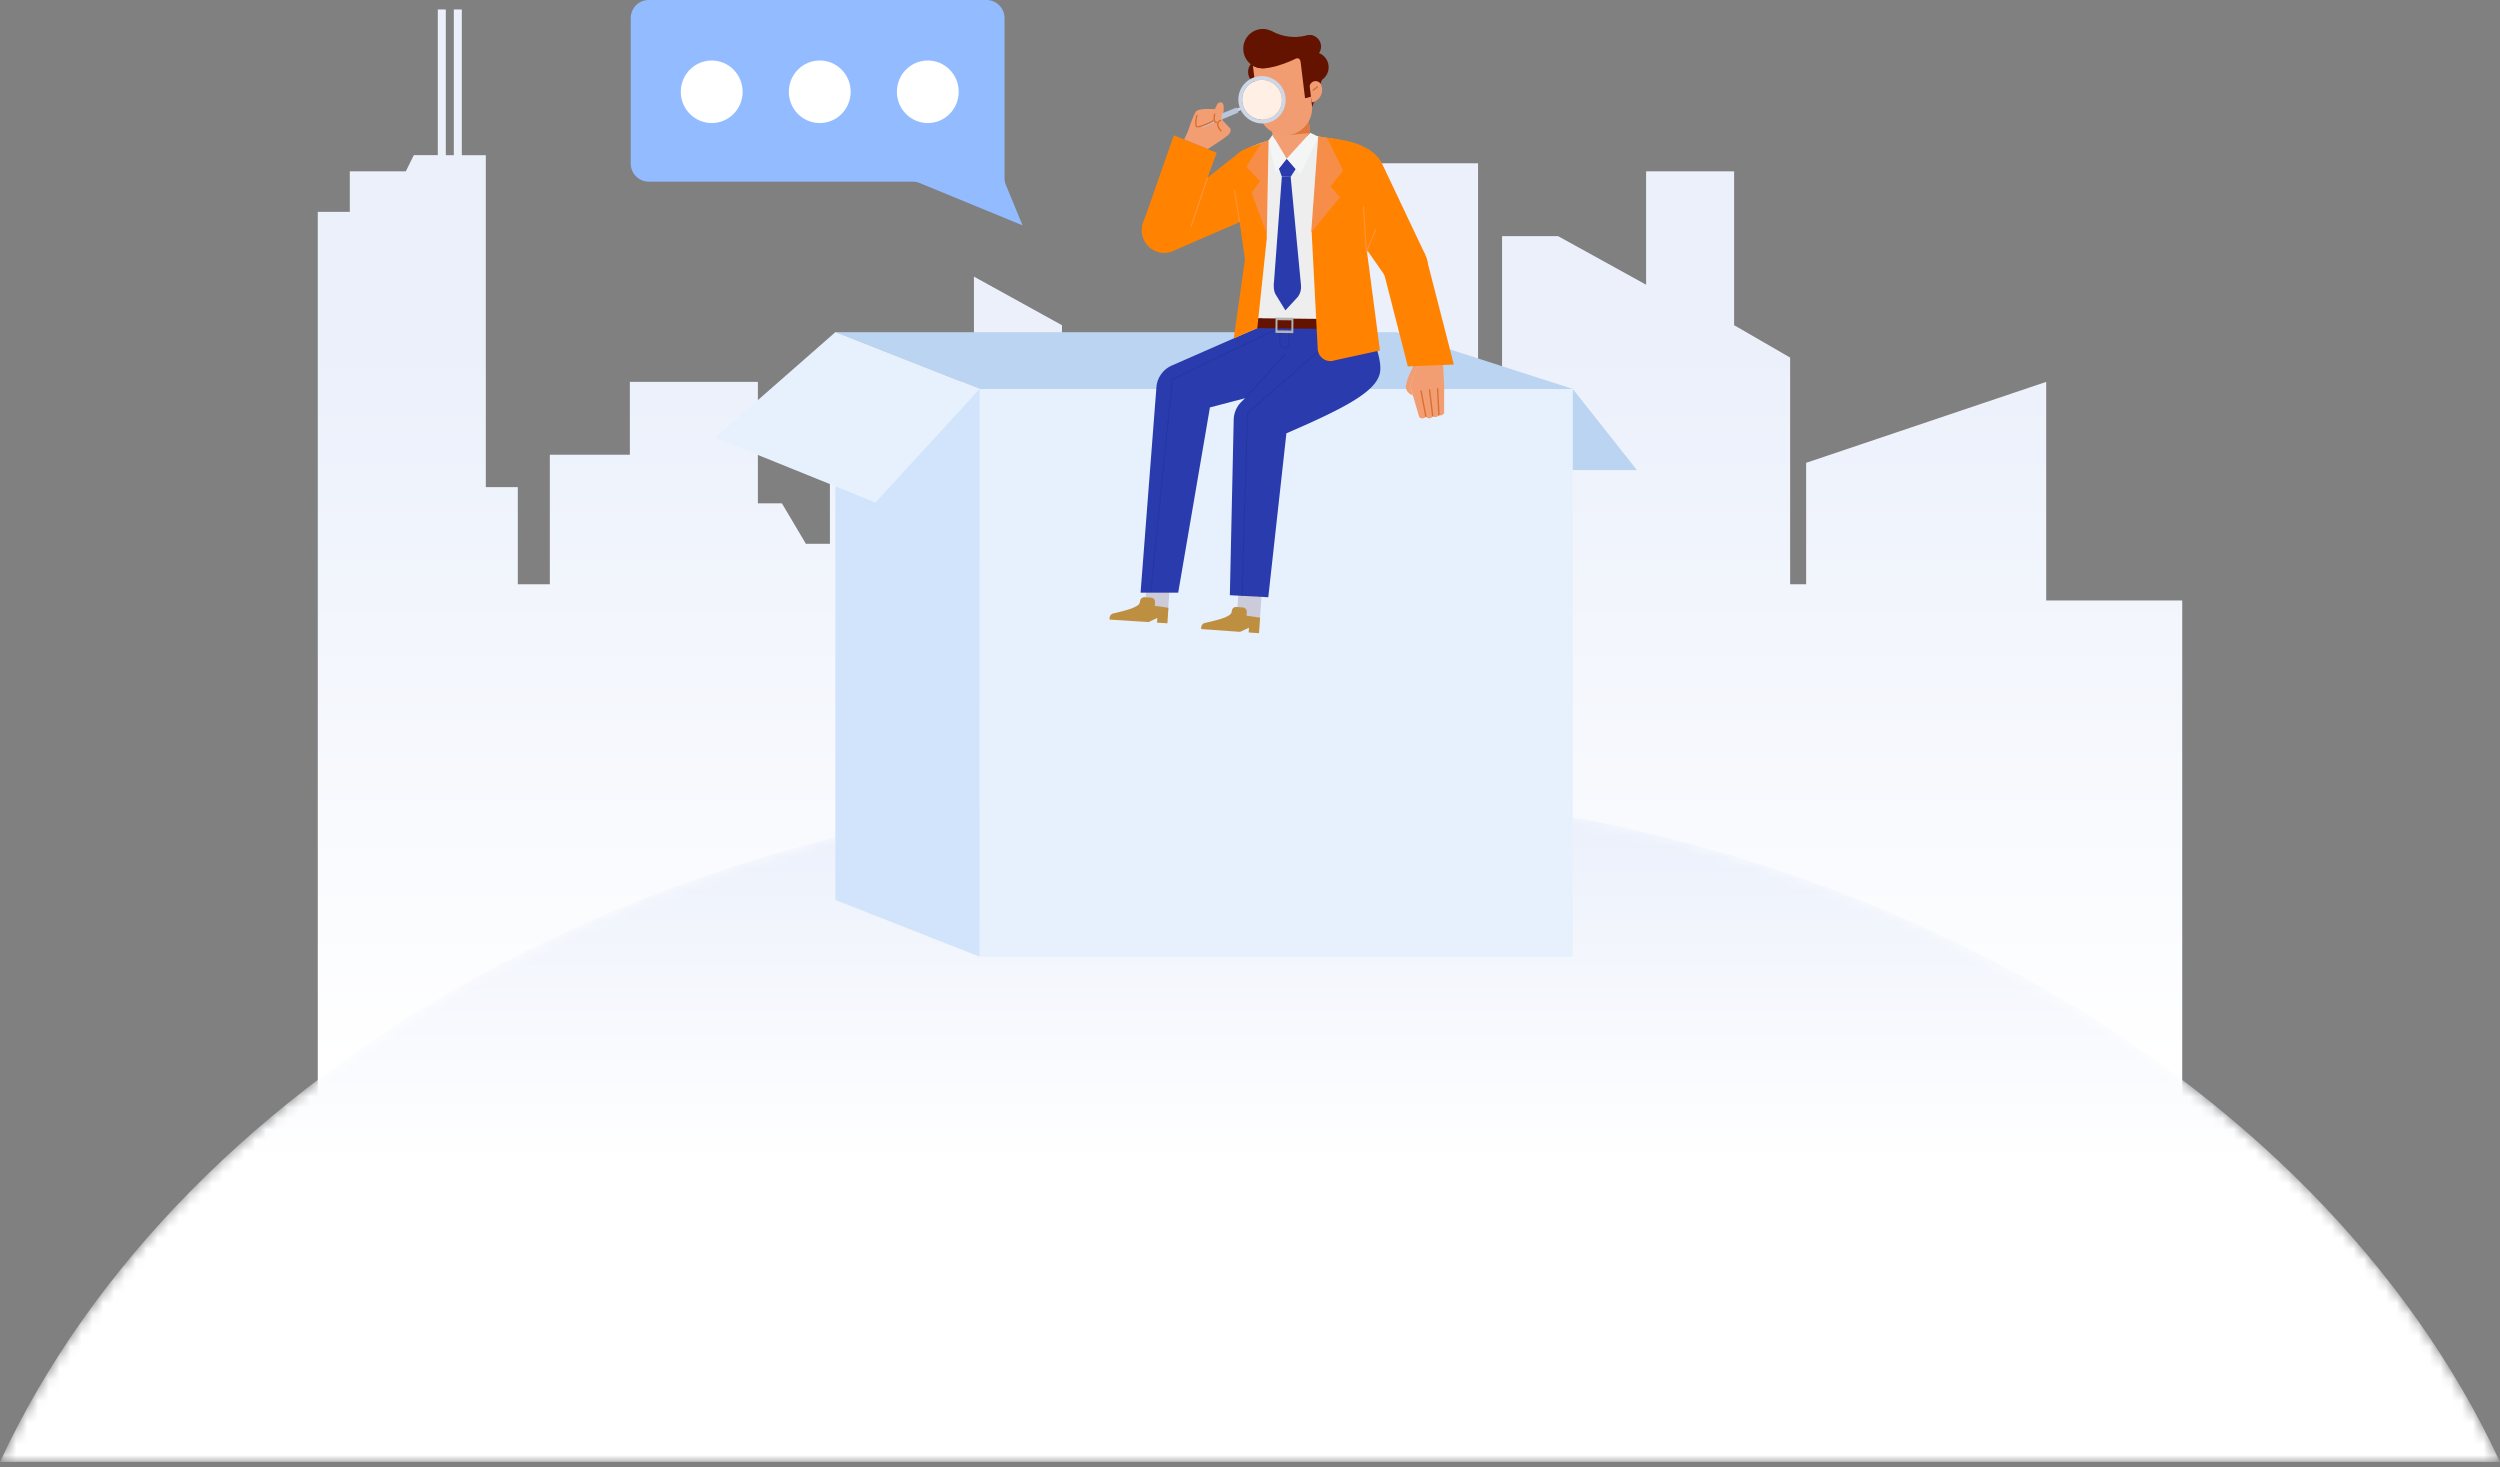 <svg width="230" height="135" xmlns="http://www.w3.org/2000/svg" xmlns:xlink="http://www.w3.org/1999/xlink"><rect width="100%" height="100%" fill="#808080" stroke="none"/><defs><linearGradient x1="50%" y1="93.133%" x2="50%" y2="29.608%" id="a"><stop stop-color="#FFF" offset="0%"/><stop stop-color="#EBF0FB" offset="100%"/></linearGradient><linearGradient x1="50%" y1="55.819%" x2="50%" y2="4.013%" id="c"><stop stop-color="#FFF" offset="0%"/><stop stop-color="#EBF0FB" offset="100%"/></linearGradient><path d="M0 62.123h230C213.193 25.923 168.055 0 115 0S16.808 25.923 0 62.123" id="b"/></defs><g fill="none" fill-rule="evenodd"><path d="M0 18.621h2.945v-3.724h5.152l.737-1.49h2.208V0h.736v13.408h.737V0h.736v13.408h2.208v30.54h2.945v8.938h2.945V40.967h7.362v-6.703H40.49v11.173h2.208l2.208 3.724h2.21v-8.194h8.097v-6.703h5.153V24.58l8.098 4.47v32.03l2.945-2.235v-4.47h8.098v-9.682h5.153V29.795l11.043-6.704v-8.938h11.042v43.202h2.209V20.857h5.153l8.098 4.468V14.897h8.098V29.05l5.153 2.98v20.856h1.473V41.712l22.085-7.448v20.112h12.515v49.757H0z" transform="translate(29.236 .868)" fill="url(#a)" fill-rule="nonzero"/><g transform="translate(0 72.375)"><mask id="d" fill="#fff"><use xlink:href="#b"/></mask><path d="M0 62.123h230C213.193 25.923 168.055 0 115 0S16.808 25.923 0 62.123" fill="url(#c)" fill-rule="nonzero" mask="url(#d)"/></g><path fill="#BAD4F1" fill-rule="nonzero" d="M144.697 35.786H90.125l-13.274-5.224h51.622zm0 0 5.9 7.461h-7.375z"/><path fill="#E7F1FD" fill-rule="nonzero" d="M90.125 88.018h54.572V35.785H90.125z"/><path fill="#D2E4FC" fill-rule="nonzero" d="m90.125 35.786-13.274-5.224v52.233l13.274 5.223z"/><path fill="#E7F1FD" fill-rule="nonzero" d="m76.85 30.562-11.061 9.7 14.75 5.97 9.586-10.446z"/><path d="M117.79 12.626s-1.904.462-2.867.987c-1.272.69-1.502 1.596-1.211 2.664l1.432 7.857.511 5.144 4.725.049 4.76.11-.08-5.843 1.354-7.737c.175-1.093-.15-1.967-1.486-2.517-1.014-.417-4.042-.84-4.042-.84" fill="#EEE" fill-rule="nonzero"/><path d="m117.93 16.245-.717 9.618c-.058.384-.048.95.171 1.268l.871 1.423 1.159-1.256c.208-.29.308-.644.282-1l-.955-10.026-.81-.027Z" fill="#2A3CAD" fill-rule="nonzero"/><path fill="#2A3CAD" fill-rule="nonzero" d="m118.375 14.592-.716.914.271.74.811.026.464-.73z"/><path fill="#CBCBDA" fill-rule="nonzero" d="m105.615 51.559-.284 4.52 2.133.137.284-4.52z"/><path d="m102.074 57.002.01-.157a.45.45 0 0 1 .346-.412c.535-.12 1.576-.374 1.94-.573l.262-.144a.49.49 0 0 0 .253-.4.394.394 0 0 1 .416-.37l.597.038a.394.394 0 0 1 .365.42l-.02.333 1.251.178-.09 1.429-.958-.062.028-.435-.806.385-3.594-.23Z" fill="#BE8F40" fill-rule="nonzero"/><path fill="#CBCBDA" fill-rule="nonzero" d="m114.083 52.457-.316 4.519 2.131.152.317-4.518z"/><path d="m110.503 57.873.01-.156a.448.448 0 0 1 .35-.41c.536-.117 1.579-.363 1.945-.558l.262-.141a.491.491 0 0 0 .257-.4.394.394 0 0 1 .418-.367l.597.044a.394.394 0 0 1 .361.422l-.023.332 1.25.188-.1 1.428-.957-.068.03-.436-.808.38-3.592-.258Z" fill="#BE8F40" fill-rule="nonzero"/><path d="M125.703 29.701s1.556 3.127 1.25 4.605c-.35 1.697-3.086 3.176-8.604 5.558l-1.666 15.083-3.536-.188.353-16.135a2.378 2.378 0 0 1 .749-1.694l6.47-6.762 4.984-.467Z" fill="#2A3CAD" fill-rule="nonzero"/><path d="m115.672 30.178 6.114-.304-7.23 6.76-3.242.848-2.92 17.042-3.462.002 1.458-18.894a2.386 2.386 0 0 1 1.414-2.003l7.868-3.451Z" fill="#2A3CAD" fill-rule="nonzero"/><path fill="#2336A3" fill-rule="nonzero" d="m114.321 54.82-.104-.005.497-16.83.017-.014 9.206-8.045.069.08-9.19 8.03zm-8.396-.362-.104-.01 1.99-19.595.028-.012 10.043-4.817.044.097-10.016 4.802z"/><path d="M118.166 32.057a.472.472 0 0 1-.471-.477v-1.296c0-.03.023-.053.052-.053.03 0 .052.024.052.053v1.296a.367.367 0 0 0 .604.282.37.37 0 0 0 .129-.282v-1.296c0-.03.023-.053.052-.053.029 0 .052.024.052.053v1.296a.477.477 0 0 1-.47.477" fill="#2336A3" fill-rule="nonzero"/><path fill="#631300" fill-rule="nonzero" d="m125.5 30.293-10.58-.113.189-.908 10.15.107z"/><path d="m117.523 30.393 1.282.017.008-.938-1.282-.017-.008.938Zm1.46.255-1.642-.023.012-1.407 1.642.022-.011 1.408Z" fill="#B4B4B5" fill-rule="nonzero"/><path fill="#F4F6F6" fill-rule="nonzero" d="m117.07 12.41-.385.547.696 2.905.994-1.27z"/><path fill="#F4F6F6" fill-rule="nonzero" d="m120.539 12.217.736.349-1.645 3.464-1.256-1.438z"/><path fill="#F39D72" fill-rule="nonzero" d="m116.884 10.807.186 1.604 1.305 2.18 2.164-2.375-.242-1.938z"/><path d="m116.884 10.807 3.413-.53.24 1.97-2.254.193c-.59-.387-1-.817-1.234-1.289l-.165-.344Z" fill="#DE783D" fill-rule="nonzero"/><path d="M122.222 6.016a1.388 1.388 0 0 1-1.194 1.55 1.377 1.377 0 0 1-1.532-1.21 1.387 1.387 0 0 1 1.195-1.55 1.376 1.376 0 0 1 1.531 1.21m-5.11.46a1.158 1.158 0 0 1-.998 1.295 1.15 1.15 0 0 1-1.28-1.011 1.16 1.16 0 0 1 .998-1.295 1.151 1.151 0 0 1 1.28 1.01" fill="#631300" fill-rule="nonzero"/><path d="M118.543 12.425c-1.353.17-2.597-.813-2.765-2.183l-.48-3.951c-.168-1.37.802-2.629 2.155-2.798 1.354-.169 2.597.813 2.765 2.183l.481 3.95c.167 1.37-.803 2.63-2.156 2.799" fill="#F29C72" fill-rule="nonzero"/><path d="M115.181 5.966c-1.367-1.214 1.734-3.13 1.734-3.13l.307.141c.881.41 1.872.536 2.82.322.37-.083.723-.098.885.077.417.452.294 1.132.294 1.132l.57 2.353-1.075 2.98-.106-.946-.546.145-.407-3.34c-.025-.197-.162-.45-.484-.283 0 0-2.943 1.48-3.992.55" fill="#631300" fill-rule="nonzero"/><path d="M117.954 4.256a1.81 1.81 0 0 1-1.56 2.023 1.797 1.797 0 0 1-1.997-1.578 1.809 1.809 0 0 1 1.558-2.023 1.797 1.797 0 0 1 1.999 1.578" fill="#631300" fill-rule="nonzero"/><path d="M120.49 7.913h.003a.555.555 0 0 1 .473-.447.552.552 0 0 1 .568.317h.002l.008.021a.645.645 0 0 1 .023.066c.028.08.052.164.063.252.076.626-.353 1.2-.96 1.308l-.18-1.517Z" fill="#F29C72" fill-rule="nonzero"/><path d="m120.858 8.342.384-.292a.068.068 0 0 0 .012-.093.065.065 0 0 0-.092-.013l-.383.292a.068.068 0 0 0-.012.094.065.065 0 0 0 .091.012" fill="#D46C42" fill-rule="nonzero"/><path d="M121.528 4.153a1.05 1.05 0 0 1-.905 1.174c-.57.07-1.09-.339-1.16-.916a1.052 1.052 0 0 1 .905-1.174c.57-.07 1.09.339 1.16.916" fill="#631300" fill-rule="nonzero"/><path d="m113.163 11.794-.708-.737s.237-1.218.064-1.512c-.174-.294-.512-.003-.512-.003l-.239.5s-1.468-.123-1.732.214c-.265.337-.756 1.838-.756 1.838l-.337.748 2.16.877s1.309-.835 1.806-1.228c.485-.383.254-.697.254-.697" fill="#F39D72" fill-rule="nonzero"/><path d="M114.414 8.468a1.809 1.809 0 0 1 2.384-.971 1.846 1.846 0 0 1 1 2.394 1.808 1.808 0 0 1-2.383.971 1.846 1.846 0 0 1-1.001-2.394" fill="#FFEFE4" fill-rule="nonzero"/><path d="M114.414 8.468a1.809 1.809 0 0 1 2.384-.971 1.846 1.846 0 0 1 1 2.394 1.808 1.808 0 0 1-2.383.971 1.846 1.846 0 0 1-1.001-2.394m3.708 1.56a2.198 2.198 0 0 0-1.193-2.853 2.153 2.153 0 0 0-2.838 1.157 2.2 2.2 0 0 0 1.192 2.853 2.156 2.156 0 0 0 2.839-1.158" fill="#CCD7E7" fill-rule="nonzero"/><path fill="#CCD7E7" fill-rule="nonzero" d="m113.619 10.067.473-.198.098.24-.474.197z"/><path d="M113.91 10.224a.128.128 0 0 1-.069.165l-3.23 1.352-.144-.352a.129.129 0 0 1 .068-.166l3.223-1.333.152.334Z" fill="#B8C5DA" fill-rule="nonzero"/><path d="M110.144 10.467s-.22.818-.076 1.152c0 0 .022.126.36.018.34-.108 1.295-.55 1.295-.55s.048.234.277.198c0 0 .166-.005.373-.217l.031-.828-.603-.112-1.657.339Z" fill="#F39D72" fill-rule="nonzero"/><path d="M112.408 12.075s-.46-.367-.338-.964c0 0 .131-.33.38-.018.251.312-.042.982-.042.982" fill="#F39D72" fill-rule="nonzero"/><path d="M111.91 11.328h-.01a.266.266 0 0 1-.185-.122c-.144-.221-.037-.664-.025-.714a.063.063 0 0 1 .077-.046.064.064 0 0 1 .046.078c-.031.12-.09.464.007.613a.136.136 0 0 0 .1.065.064.064 0 0 1 .052.073.062.062 0 0 1-.062.053" fill="#D96E2E" fill-rule="nonzero"/><path d="M110.2 11.725c-.087 0-.152-.02-.184-.07-.162-.253.015-.96.036-1.04a.062.062 0 0 1 .077-.045.063.063 0 0 1 .044.078c-.052.201-.164.762-.051.936.064.1.742-.14 1.452-.513a.064.064 0 0 1 .059.113c-.347.182-1.076.541-1.433.541m2.137.383a.064.064 0 0 1-.044-.018c-.012-.012-.29-.285-.32-.623a.382.382 0 0 1 .302-.438.062.062 0 0 1 .072.051.064.064 0 0 1-.05.075c-.024.004-.222.051-.2.3.027.29.28.541.283.544a.065.065 0 0 1 .002.09.063.063 0 0 1-.045.019" fill="#D96E2E" fill-rule="nonzero"/><path d="m130.405 33.618-.68 1.852.837 2.885s.249.317.637 0c0 0 .318.317.619-.04 0 0 .297.177.575-.106 0 0 .297.084.47-.198v-2.576l-.103-1.87-2.355.053Z" fill="#F39D72" fill-rule="nonzero"/><path d="M131.177 38.366a.063.063 0 0 1-.062-.052l-.44-2.326a.064.064 0 0 1 .05-.075.063.063 0 0 1 .073.05l.44 2.328a.064.064 0 0 1-.05.074l-.011.001m.627-.046a.064.064 0 0 1-.062-.057l-.284-2.384a.064.064 0 0 1 .056-.07.065.065 0 0 1 .07.055l.283 2.384a.064.064 0 0 1-.055.07c-.002.002-.005.002-.008.002m.576-.093a.064.064 0 0 1-.063-.061l-.117-2.388a.062.062 0 0 1 .06-.067c.034-.004.064.025.065.06l.118 2.39a.064.064 0 0 1-.06.066h-.003" fill="#D96E2E" fill-rule="nonzero"/><path d="m130.405 33.618-.357.027c-.421.817-.655 1.426-.702 1.825-.048.401.166.71.64.927l-.26-.927.68-1.852Z" fill="#F39D72" fill-rule="nonzero"/><path fill="#2336A3" fill-rule="nonzero" d="m114.595 36.67-.077-.071 3.696-4.058.077.072z"/><path d="m113.51 31.13 1.027-7.268-.992-6.88c-.192-1.587-.419-2.682 1.021-3.269 1.106-.45 2.098-.774 2.098-.774l-.172 4.907.052 4.076-.872 8.256" fill="#FF8300" fill-rule="nonzero"/><path fill="#F68D48" fill-rule="nonzero" d="m116.054 13.143-1.393 2.19 1.243 1.337-.753 1.059 1.393 3.822.164-8.627z"/><path d="m121.492 15.804-.817 5.578.556 10.72a1.17 1.17 0 0 0 1.59 1.04l4.134-.898-1.181-8.986 1.562-6.613c.263-1.231-.33-2.681-2.67-3.473-1.13-.383-3.391-.606-3.391-.606l.217 3.238Z" fill="#FF8300" fill-rule="nonzero"/><path fill="#F68D48" fill-rule="nonzero" d="m122.114 12.722 1.452 2.965-1.148 1.456.848 1.007-2.635 3.228.644-8.812z"/><path d="M109.106 21.68a2.06 2.06 0 0 1-2.492 1.53 2.087 2.087 0 0 1-1.51-2.52 2.06 2.06 0 0 1 2.49-1.53 2.087 2.087 0 0 1 1.512 2.52" fill="#FF8300" fill-rule="nonzero"/><path fill="#FF8300" fill-rule="nonzero" d="m107.994 12.454 3.94 1.604-3.01 8.175-3.827-1.513z"/><path fill="#FF8300" fill-rule="nonzero" d="m111 16.418-2.864 6.575 5.923-2.566-.209-6.258z"/><path fill="#FF923D" fill-rule="nonzero" d="m113.99 20.382-.472-2.91.102-.017.47 2.91zm-4.354.445-.097-.034 1.503-4.472.098.033z"/><path fill="#FF8300" fill-rule="nonzero" d="m127.273 15.312 3.851 8.126-3.703 1.942-2.98-4.287z"/><path fill="#FF8300" fill-rule="nonzero" d="m133.753 33.539-2.436-9.475-4.029.923 2.232 8.723z"/><path d="M130.918 25.733a2.07 2.07 0 0 1-2.929.351 2.127 2.127 0 0 1-.346-2.963 2.07 2.07 0 0 1 2.929-.351 2.128 2.128 0 0 1 .346 2.963" fill="#FF8300" fill-rule="nonzero"/><path fill="#FF923D" fill-rule="nonzero" d="m125.66 23.261-.275-4.3.102-.006.275 4.3z"/><path fill="#FF923D" fill-rule="nonzero" d="m125.758 23.199-.094-.04.876-2.104.094.04z"/><path d="m92.545 17.02 1.53 3.713-9.48-3.899a1.628 1.628 0 0 0-.624-.123H59.683c-.915 0-1.656-.75-1.656-1.676V1.675c0-.925.74-1.675 1.656-1.675H90.76c.915 0 1.656.75 1.656 1.676v14.7c0 .22.043.44.128.645" fill="#93BBFF" fill-rule="nonzero"/><path d="M68.322 8.443c0 1.59-1.274 2.878-2.845 2.878-1.57 0-2.844-1.288-2.844-2.878s1.274-2.878 2.844-2.878c1.571 0 2.845 1.289 2.845 2.878m9.94 0c0 1.59-1.274 2.878-2.845 2.878-1.57 0-2.844-1.288-2.844-2.878s1.273-2.878 2.844-2.878 2.845 1.289 2.845 2.878m9.94 0c0 1.59-1.273 2.878-2.845 2.878-1.57 0-2.843-1.288-2.843-2.878s1.272-2.878 2.843-2.878c1.572 0 2.845 1.289 2.845 2.878" fill="#FFF" fill-rule="nonzero"/></g></svg>